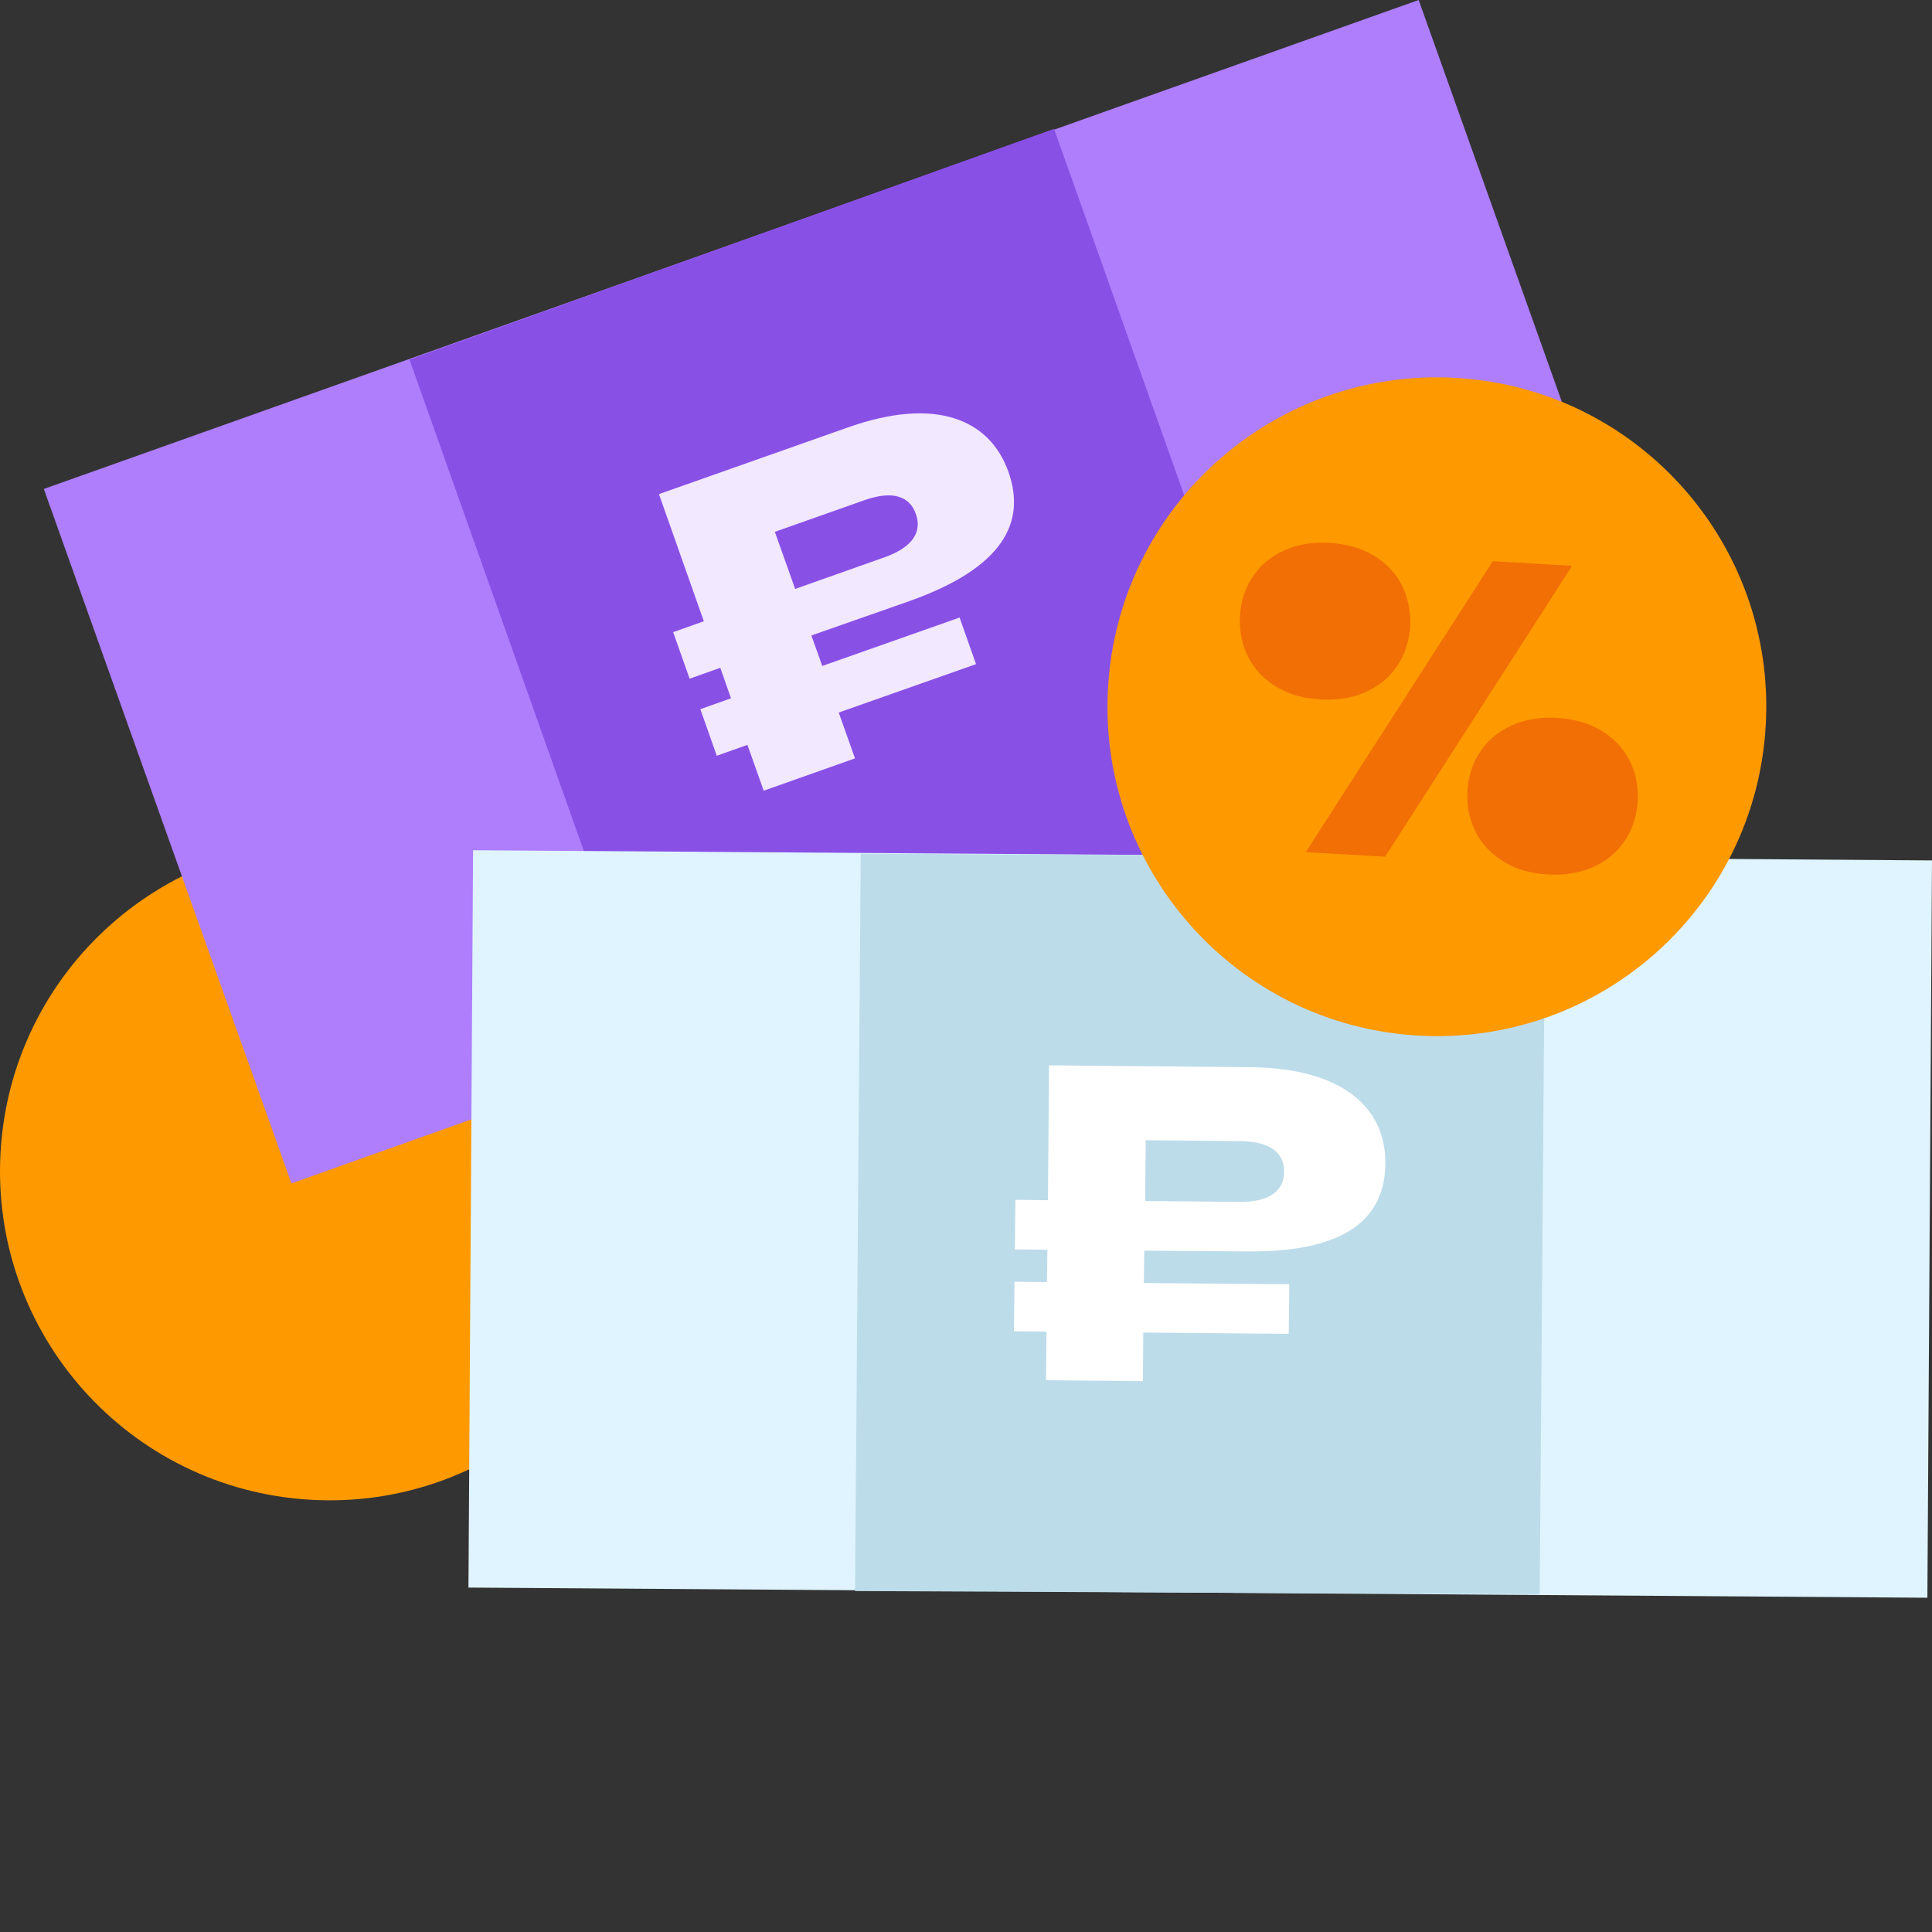 <svg fill="none" height="72" viewBox="0 0 72 72" width="72" xmlns="http://www.w3.org/2000/svg"><rect x="0" y="0" width="72" height="72" fill="#333333" stroke="none"/><path d="m11.57 55.892c6.77.393 12.575-4.779 12.961-11.549.393-6.77-4.779-12.575-11.549-12.961-6.763-.393-12.568 4.779-12.961 11.549-.393 6.77 4.779 12.568 11.549 12.961z" fill="#f90"/><path d="m1.633 18.222 9.228 25.88 51.23-18.222-9.221-25.88z" fill="#ae7efc"/><path d="m15.261 13.402 9.187 25.894 24.028-8.601-9.194-25.894z" fill="#8950e6"/><path d="m33.889 22.402c3.533-1.253 4.352-2.961 3.691-4.821-.689-1.942-2.693-2.817-5.978-1.653l-7.045 2.486 1.673 4.738-1.143.406.613 1.735 1.143-.406.399 1.136-1.143.406.613 1.736 1.143-.406.606 1.708 3.402-1.205-.606-1.708 5.117-1.804-.613-1.736-5.117 1.804-.406-1.136zm-1.68-3.76c1.109-.393 1.708-.11 1.921.51.227.627-.062 1.226-1.171 1.618l-3.326 1.178-.757-2.128z" fill="#f2e8ff"/><path d="m17.63 31.686-.172 27.478 54.37.379.172-27.478z" fill="#dff4fe"/><path d="m32.078 31.816-.213 27.478 25.515.117.213-27.478z" fill="#bddcea"/><path d="m46.512 46.637c3.746.028 5.096-1.295 5.117-3.271.021-2.059-1.563-3.567-5.062-3.595l-7.472-.069-.041 5.027-1.212-.014-.021 1.846 1.212.014-.014 1.205-1.212-.014-.021 1.846 1.212.014-.014 1.811 3.609.034.014-1.811 5.42.048.021-1.846-5.42-.048.014-1.205zm-.289-4.111c1.178.014 1.639.482 1.632 1.136 0 .675-.482 1.136-1.653 1.129l-3.526-.034.021-2.266z" fill="#fff"/><path d="m52.842 38.593c6.77.393 12.575-4.779 12.961-11.549.393-6.77-4.779-12.575-11.549-12.961-6.77-.386-12.575 4.779-12.961 11.549-.393 6.763 4.779 12.568 11.549 12.961z" fill="#f90"/><path d="m47.574 25.598c-.461-.276-.82-.647-1.054-1.109-.234-.461-.337-.957-.31-1.522.034-.551.186-1.047.482-1.481.289-.434.675-.751 1.178-.978.496-.227 1.054-.31 1.68-.276.627.035 1.171.193 1.639.468.461.276.82.647 1.054 1.109.227.461.337.957.31 1.522-.035.551-.186 1.047-.482 1.481-.289.434-.675.751-1.178.978-.496.227-1.054.31-1.68.276-.634-.035-1.178-.186-1.639-.468zm4.043 6.329-2.954-.172 6.969-10.84 2.954.172zm4.435.193c-.461-.282-.82-.647-1.054-1.109-.234-.461-.337-.957-.31-1.522.035-.551.186-1.047.482-1.481.289-.434.675-.751 1.178-.978.496-.22 1.054-.31 1.68-.276.627.035 1.171.193 1.639.468.461.276.82.647 1.054 1.109.241.461.337.957.31 1.522-.034.551-.186 1.047-.482 1.481s-.675.751-1.178.978c-.496.22-1.054.31-1.68.276-.627-.028-1.171-.186-1.639-.468z" fill="#f16f04"/></svg>